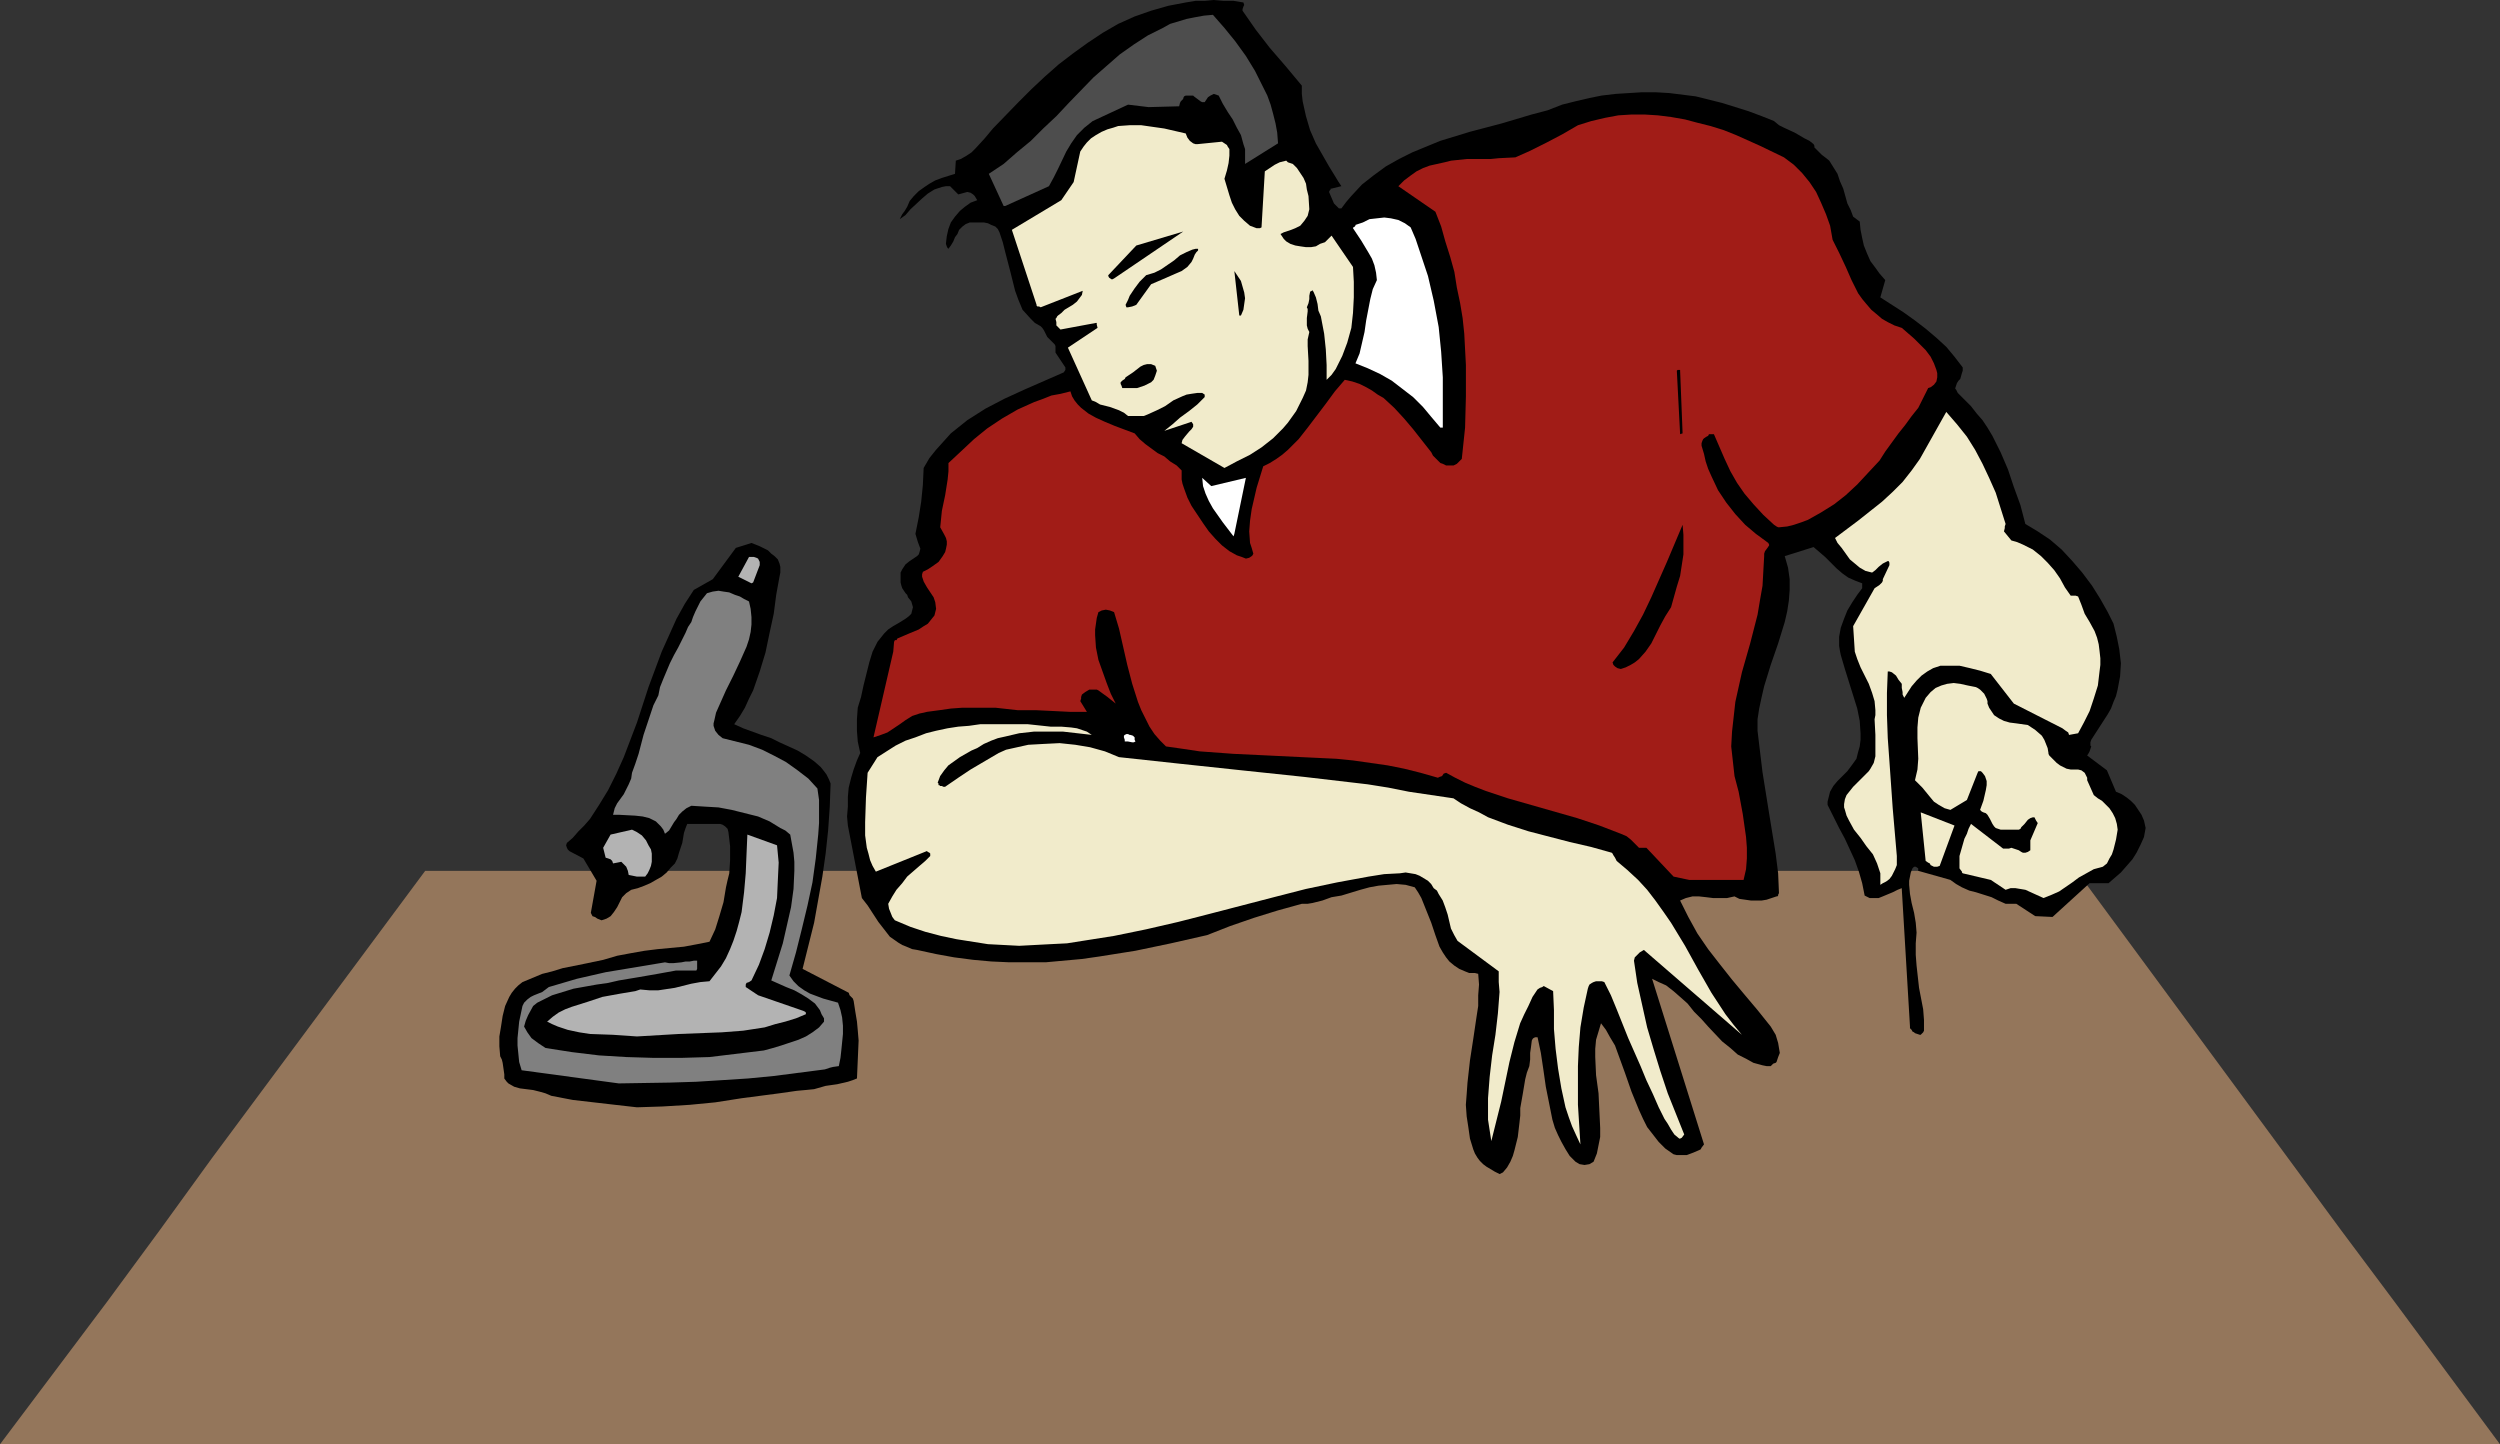 <?xml version="1.0" encoding="UTF-8" standalone="no"?>
<svg
   version="1.0"
   width="129.724mm"
   height="74.943mm"
   id="svg23"
   sodipodi:docname="Lab Technician 6.wmf"
   xmlns:inkscape="http://www.inkscape.org/namespaces/inkscape"
   xmlns:sodipodi="http://sodipodi.sourceforge.net/DTD/sodipodi-0.dtd"
   xmlns="http://www.w3.org/2000/svg"
   xmlns:svg="http://www.w3.org/2000/svg">
  <rect width="100%" height="100%" fill="#333333" stroke="none"/>
  <sodipodi:namedview
     id="namedview23"
     pagecolor="#ffffff"
     bordercolor="#000000"
     borderopacity="0.25"
     inkscape:showpageshadow="2"
     inkscape:pageopacity="0.0"
     inkscape:pagecheckerboard="0"
     inkscape:deskcolor="#d1d1d1"
     inkscape:document-units="mm" />
  <defs
     id="defs1">
    <pattern
       id="WMFhbasepattern"
       patternUnits="userSpaceOnUse"
       width="6"
       height="6"
       x="0"
       y="0" />
  </defs>
  <path
     style="fill:#94765b;fill-opacity:1;fill-rule:evenodd;stroke:none"
     d="M 83.386,170.789 H 245.147 407.232 l 41.531,56.391 10.342,14.057 10.504,14.057 20.685,27.953 H 245.309 0 L 21.008,255.294 31.35,241.237 41.531,227.18 Z"
     id="path1" />
  <path
     style="fill:#000000;fill-opacity:1;fill-rule:evenodd;stroke:none"
     d="m 294.758,229.927 0.808,-0.969 0.646,-1.131 0.485,-1.131 0.323,-1.131 0.646,-2.585 0.323,-2.747 0.162,-1.454 v -1.454 l 0.485,-2.747 0.485,-2.908 0.323,-1.293 0.485,-1.293 0.162,-1.293 v -1.293 l 0.162,-1.131 0.162,-1.293 0.162,-0.323 0.162,-0.162 0.323,-0.162 h 0.485 l 0.646,3.07 0.485,3.232 0.485,3.393 0.646,3.232 0.646,3.232 0.485,1.616 0.646,1.454 0.646,1.293 0.808,1.454 0.808,1.293 1.131,1.131 0.808,0.485 0.97,0.162 0.97,-0.162 0.808,-0.485 0.646,-1.616 0.323,-1.616 0.323,-1.616 v -1.777 l -0.162,-3.393 -0.162,-3.393 -0.485,-3.555 -0.162,-3.555 v -1.616 l 0.162,-1.777 0.485,-1.616 0.485,-1.616 0.97,1.293 0.808,1.454 0.97,1.616 0.646,1.777 1.293,3.555 1.293,3.716 1.454,3.555 0.808,1.777 0.808,1.616 1.131,1.454 1.131,1.454 1.293,1.293 1.616,1.131 0.646,0.162 h 0.646 1.293 l 1.293,-0.485 1.131,-0.485 0.323,-0.162 0.162,-0.323 0.485,-0.646 -10.181,-32.477 1.293,0.646 1.454,0.646 1.454,1.131 1.293,1.131 1.454,1.293 1.293,1.616 1.454,1.454 1.293,1.454 2.747,2.908 1.616,1.293 1.454,1.293 1.616,0.808 1.454,0.808 1.778,0.485 0.808,0.162 h 0.808 l 0.485,-0.485 0.485,-0.162 0.162,-0.162 v 0 l 0.323,-0.969 0.323,-0.808 -0.162,-0.969 -0.162,-0.969 -0.485,-1.616 -0.97,-1.616 -2.586,-3.232 -2.586,-3.07 -2.424,-2.908 -2.424,-3.07 -2.262,-2.908 -2.101,-3.07 -1.778,-3.232 -0.808,-1.616 -0.808,-1.616 1.131,-0.485 1.293,-0.323 h 1.293 l 1.454,0.162 1.293,0.162 h 1.454 1.293 l 1.454,-0.323 0.97,0.485 1.131,0.162 1.131,0.162 h 0.97 1.131 l 0.97,-0.162 1.939,-0.646 h 0.162 l 0.162,-0.162 v -0.162 l 0.162,-0.323 -0.162,-3.878 -0.485,-3.878 -1.293,-7.917 -1.293,-8.079 -0.485,-4.039 -0.485,-4.039 v -2.262 l 0.323,-2.101 0.485,-2.262 0.485,-2.101 1.293,-4.201 1.454,-4.201 1.293,-4.201 0.485,-2.101 0.323,-2.101 0.162,-2.101 v -2.101 l -0.323,-2.262 -0.646,-2.262 5.656,-1.777 2.262,1.939 2.262,2.262 1.131,0.969 1.131,0.808 1.454,0.646 1.293,0.485 v 0.969 l -0.97,1.293 -0.97,1.454 -0.97,1.616 -0.646,1.616 -0.646,1.777 -0.323,1.777 v 1.777 l 0.162,0.969 0.162,0.808 0.808,2.747 0.808,2.585 0.808,2.585 0.808,2.585 0.485,2.424 0.162,2.424 v 1.293 l -0.162,1.293 -0.323,1.131 -0.323,1.293 -0.808,1.131 -0.97,1.293 -0.97,0.969 -0.97,0.969 -0.808,0.969 -0.646,1.131 -0.323,1.293 -0.162,0.646 v 0.646 l 1.131,2.262 1.131,2.262 1.131,2.101 0.97,2.101 0.97,2.101 0.808,2.262 0.646,2.262 0.485,2.424 0.97,0.485 h 0.808 0.97 l 0.808,-0.323 1.939,-0.808 0.97,-0.485 0.808,-0.323 1.616,27.145 v 0.323 l 0.323,0.323 0.162,0.323 0.323,0.162 0.162,0.162 0.485,0.162 0.485,0.162 h 0.162 l 0.162,-0.162 0.323,-0.323 0.162,-0.323 v -2.101 l -0.162,-2.101 -0.808,-4.201 -0.485,-4.363 -0.162,-2.101 v -2.262 l 0.162,-2.101 -0.162,-1.939 -0.323,-1.939 -0.485,-1.939 -0.323,-1.777 -0.162,-1.777 v -0.808 l 0.162,-0.808 0.162,-0.808 0.323,-0.808 0.162,-0.162 0.162,-0.162 h 0.323 l 0.485,0.323 v 0.485 l 6.302,1.777 1.131,0.808 1.131,0.646 1.454,0.646 1.293,0.323 3.07,0.969 1.293,0.646 1.454,0.646 h 2.101 v 0 l 3.717,2.424 3.394,0.162 7.272,-6.625 h 3.717 l 2.424,-2.101 1.131,-1.293 1.131,-1.293 0.808,-1.293 0.808,-1.616 0.646,-1.454 0.323,-1.777 -0.323,-1.454 -0.485,-1.131 -0.646,-0.969 -0.646,-0.969 -0.808,-0.808 -0.808,-0.646 -0.97,-0.646 -1.131,-0.485 -1.778,-4.201 -3.878,-2.908 0.323,-0.485 0.162,-0.323 0.162,-0.485 0.162,-0.485 -0.162,-0.162 v -0.323 -0.323 l 0.162,-0.485 3.232,-5.009 0.646,-1.131 0.485,-1.293 0.485,-1.131 0.323,-1.293 0.485,-2.585 0.162,-2.585 -0.323,-2.747 -0.485,-2.424 -0.646,-2.585 -1.131,-2.262 -1.454,-2.585 -1.616,-2.585 -1.939,-2.585 -1.939,-2.262 -2.101,-2.262 -2.262,-1.939 -2.424,-1.616 -2.424,-1.454 -0.97,-3.716 -1.293,-3.555 -1.131,-3.393 -1.454,-3.393 -1.616,-3.232 -0.97,-1.616 -0.97,-1.454 -1.131,-1.293 -1.131,-1.454 -1.293,-1.293 -1.293,-1.293 -0.323,-0.646 -0.162,-0.162 v -0.162 l 0.162,-0.485 0.162,-0.485 0.323,-0.485 0.162,-0.162 0.162,-0.162 0.323,-1.131 0.162,-0.485 v -0.646 l -1.616,-2.101 -1.616,-1.939 -1.939,-1.777 -2.101,-1.777 -2.101,-1.616 -2.262,-1.616 -2.262,-1.454 -2.262,-1.454 0.97,-3.393 -1.131,-1.293 -0.808,-1.131 -0.97,-1.293 -0.646,-1.454 -0.646,-1.616 -0.323,-1.454 -0.323,-1.616 -0.162,-1.616 -0.646,-0.485 -0.646,-0.485 -0.485,-1.293 -0.646,-1.293 -0.808,-2.908 -0.646,-1.454 -0.485,-1.454 -0.808,-1.293 -0.808,-1.293 -0.808,-0.646 -0.646,-0.485 -0.97,-0.969 -0.162,-0.162 -0.323,-0.323 v -0.323 l -0.162,-0.323 -0.808,-0.646 -0.97,-0.485 -1.939,-1.131 -2.101,-0.969 -0.97,-0.485 -0.97,-0.808 -2.424,-0.969 -2.586,-0.969 -2.586,-0.808 -2.586,-0.808 -2.586,-0.646 -2.586,-0.646 -2.586,-0.323 -2.586,-0.323 -2.747,-0.162 h -2.586 l -2.586,0.162 -2.586,0.162 -2.747,0.323 -2.424,0.485 -2.747,0.646 -2.586,0.646 -2.909,1.131 -3.07,0.808 -5.979,1.777 -6.141,1.616 -5.818,1.777 -2.747,1.131 -2.747,1.131 -2.586,1.293 -2.586,1.454 -2.424,1.777 -2.262,1.777 -2.101,2.262 -0.97,1.131 -0.97,1.293 h -0.485 l -0.323,-0.323 -0.323,-0.323 -0.323,-0.323 -0.485,-1.131 -0.485,-1.131 0.162,-0.323 0.162,-0.162 v -0.162 h 0.162 l 1.939,-0.485 -0.646,-0.969 -0.485,-0.808 -1.293,-2.101 -1.293,-2.262 -1.293,-2.262 -1.131,-2.585 -0.808,-2.747 -0.323,-1.454 -0.323,-1.454 -0.162,-1.454 v -1.616 l -1.616,-1.939 -1.616,-1.939 -3.07,-3.555 -2.747,-3.555 -2.586,-3.716 V 1.777 l 0.162,-0.485 0.162,-0.323 -0.162,-0.485 -1.939,-0.323 h -1.939 L 238.037,0 l -1.778,0.162 h -1.778 l -1.939,0.323 -3.394,0.646 -3.394,0.969 -3.232,1.131 -3.232,1.454 -3.07,1.777 -2.909,1.939 -2.909,2.101 -2.747,2.101 -2.747,2.424 -2.586,2.424 -2.586,2.585 -5.01,5.171 -1.616,1.939 -1.778,1.939 -0.808,0.808 -0.97,0.646 -1.131,0.646 -0.97,0.323 -0.162,2.585 -2.586,0.808 -1.293,0.485 -1.131,0.646 -0.97,0.646 -1.131,0.808 -0.97,0.969 -0.808,0.969 -0.485,1.131 -0.485,0.808 -0.485,0.646 -0.485,0.969 1.131,-0.808 0.97,-1.131 2.262,-2.101 1.131,-0.969 1.293,-0.808 1.454,-0.485 0.808,-0.162 h 0.808 l 1.616,1.616 1.778,-0.485 0.646,0.162 0.485,0.323 0.323,0.323 0.485,0.808 -1.293,0.485 -1.131,0.808 -0.97,0.808 -0.97,1.131 -0.808,1.131 -0.485,1.293 -0.323,1.454 -0.162,1.454 0.162,0.485 0.162,0.323 0.162,0.162 v 0 l 0.485,-0.646 0.485,-0.808 0.323,-0.808 0.485,-0.646 0.323,-0.808 0.646,-0.646 0.646,-0.485 0.808,-0.323 h 1.939 0.808 l 0.808,0.162 0.646,0.323 0.808,0.323 0.485,0.485 0.323,0.646 0.646,1.939 0.485,1.939 0.97,3.716 0.97,3.878 0.646,1.777 0.808,1.939 1.616,1.777 0.808,0.808 1.131,0.646 0.323,0.323 0.323,0.485 0.323,0.646 0.323,0.646 0.646,0.646 0.485,0.485 0.323,0.323 0.162,0.323 v 0.646 0.646 l 1.939,2.908 v 0.485 l -0.323,0.485 -7.757,3.393 -3.878,1.777 -3.717,1.939 -1.778,1.131 -1.778,1.131 -1.616,1.293 -1.616,1.293 -1.454,1.616 -1.454,1.616 -1.293,1.616 -1.131,1.939 -0.162,3.393 -0.323,3.232 -0.485,3.07 -0.646,3.232 0.485,1.616 0.485,1.293 -0.162,0.646 -0.162,0.485 -0.323,0.323 -0.485,0.323 -0.97,0.646 -0.808,0.646 -0.323,0.485 -0.323,0.485 -0.323,0.646 v 0.646 1.293 l 0.162,0.646 0.162,0.485 0.323,0.485 0.323,0.485 0.323,0.323 0.162,0.485 0.646,0.808 0.323,1.131 -0.162,0.646 -0.162,0.646 -0.485,0.485 -0.646,0.485 -1.293,0.808 -1.131,0.646 -0.97,0.646 -0.808,0.808 -0.646,0.808 -0.646,0.808 -0.485,0.969 -0.485,0.969 -0.646,2.101 -1.131,4.524 -0.485,2.262 -0.646,2.101 -0.162,2.262 v 2.262 l 0.162,2.101 0.485,2.262 -0.646,1.454 -0.646,1.777 -0.485,1.616 -0.485,1.939 -0.162,1.777 v 1.939 l -0.162,1.939 0.162,1.777 2.747,14.219 1.131,1.454 2.101,3.232 1.131,1.454 1.131,1.454 1.616,1.131 0.808,0.485 0.808,0.323 1.131,0.485 0.97,0.162 3.717,0.808 3.555,0.646 3.717,0.485 3.555,0.323 3.555,0.162 h 3.555 3.555 l 3.555,-0.323 3.555,-0.323 3.394,-0.485 7.11,-1.131 6.949,-1.454 7.11,-1.616 4.525,-1.777 4.686,-1.616 4.686,-1.454 4.686,-1.293 h 1.131 l 0.97,-0.162 1.939,-0.485 1.778,-0.646 1.939,-0.323 3.717,-1.131 1.778,-0.485 1.778,-0.323 1.778,-0.162 1.778,-0.162 1.778,0.162 1.778,0.485 0.646,0.969 0.646,1.131 0.97,2.424 0.97,2.424 0.808,2.424 0.808,2.262 0.646,1.131 0.646,0.969 0.646,0.808 0.97,0.808 0.97,0.646 1.131,0.485 0.808,0.323 h 0.646 0.485 l 0.646,0.162 0.162,2.101 -0.162,2.101 v 2.101 l -0.323,2.101 -0.646,4.363 -0.646,4.201 -0.485,4.363 -0.162,2.262 -0.162,2.101 0.162,2.262 0.323,2.101 0.323,2.262 0.646,2.101 0.323,0.808 0.485,0.808 0.485,0.646 0.646,0.646 0.646,0.485 0.808,0.485 0.808,0.485 0.97,0.485 z"
     id="path2" />
  <path
     style="fill:#a11c17;fill-opacity:1;fill-rule:evenodd;stroke:none"
     d="m 331.28,172.566 h 10.666 l 0.485,-2.101 0.162,-2.101 v -2.101 l -0.162,-2.101 -0.646,-4.524 -0.808,-4.363 -0.808,-3.07 -0.323,-2.908 -0.323,-2.908 0.162,-2.908 0.323,-2.908 0.323,-2.908 0.646,-2.908 0.646,-2.908 1.616,-5.655 1.454,-5.655 0.485,-2.908 0.485,-2.747 0.162,-2.908 0.162,-2.908 v -0.485 l 0.162,-0.485 0.485,-0.646 0.323,-0.485 v -0.162 l -0.162,-0.323 -2.424,-1.777 -2.101,-1.777 -1.939,-2.101 -1.778,-2.262 -1.616,-2.424 -1.293,-2.747 -0.646,-1.454 -0.485,-1.454 -0.323,-1.454 -0.485,-1.616 V 86.929 l 0.162,-0.485 0.162,-0.323 0.162,-0.162 0.485,-0.323 0.323,-0.162 0.162,-0.323 h 0.97 l 2.101,4.847 1.131,2.424 1.293,2.262 1.454,2.101 1.778,2.101 1.939,2.101 2.101,1.939 0.485,0.323 0.323,0.162 h 0.162 v 0 l 1.616,-0.162 1.293,-0.323 1.454,-0.485 1.293,-0.485 2.586,-1.454 2.586,-1.616 2.262,-1.777 2.262,-2.101 2.101,-2.262 2.262,-2.424 1.131,-1.777 1.293,-1.777 1.293,-1.777 1.293,-1.616 1.293,-1.777 1.293,-1.616 0.97,-1.939 0.97,-1.939 0.485,-0.162 0.646,-0.485 0.485,-0.646 0.162,-0.808 v -0.808 l -0.162,-0.646 -0.485,-1.293 -0.646,-1.293 -0.97,-1.293 -1.131,-1.131 -1.131,-1.131 -2.424,-2.101 -1.454,-0.485 -1.293,-0.646 -1.131,-0.646 -1.131,-0.969 -0.97,-0.808 -0.97,-1.131 -0.808,-0.969 -0.808,-1.131 -1.293,-2.585 -1.131,-2.585 -1.293,-2.747 -1.293,-2.585 -0.485,-2.747 -0.808,-2.262 -0.97,-2.262 -0.97,-2.101 -1.293,-1.939 -1.454,-1.777 -1.616,-1.616 -1.939,-1.454 -4.686,-2.262 -4.686,-2.101 -2.424,-0.969 -2.586,-0.808 -2.586,-0.646 -2.424,-0.646 -2.747,-0.485 -2.586,-0.323 -2.586,-0.162 h -2.586 l -2.586,0.162 -2.586,0.485 -2.747,0.646 -2.586,0.808 -3.07,1.777 -3.07,1.616 -3.232,1.616 -2.909,1.293 -3.232,0.162 -1.616,0.162 h -1.616 -3.07 l -3.07,0.323 -1.293,0.323 -1.454,0.323 -1.454,0.323 -1.293,0.485 -1.293,0.646 -1.131,0.808 -1.293,0.969 -1.131,1.131 7.272,5.009 1.131,2.908 0.808,2.908 0.97,3.07 0.808,2.908 0.485,3.07 0.646,3.07 0.485,2.908 0.323,3.07 0.162,3.07 0.162,3.07 v 6.14 l -0.162,6.14 -0.646,6.14 -0.485,0.485 -0.485,0.485 -0.646,0.323 h -0.808 -0.646 l -0.646,-0.323 -0.485,-0.162 -0.485,-0.485 -0.485,-0.485 -0.485,-0.485 -0.323,-0.646 -3.555,-4.524 -1.778,-2.101 -1.939,-2.101 -2.101,-1.939 -1.131,-0.646 -1.131,-0.808 -1.131,-0.646 -1.293,-0.646 -1.454,-0.485 -1.454,-0.323 -1.939,2.262 -1.778,2.424 -3.555,4.686 -1.778,2.262 -2.101,2.101 -1.131,0.969 -1.131,0.808 -1.293,0.808 -1.293,0.646 -0.646,2.101 -0.646,2.101 -0.485,2.101 -0.485,2.101 -0.323,2.262 -0.162,2.101 0.162,2.262 0.323,0.969 0.323,1.131 -0.162,0.323 -0.162,0.162 -0.485,0.323 -0.646,0.162 -0.808,-0.323 -0.97,-0.323 -1.454,-0.808 -1.454,-1.131 -1.293,-1.293 -1.293,-1.454 -1.131,-1.616 -2.262,-3.393 -0.808,-1.616 -0.646,-1.777 -0.323,-0.969 -0.162,-0.808 v -0.969 -0.808 l -0.97,-0.969 -1.293,-0.808 -1.131,-0.969 -1.293,-0.646 -2.424,-1.777 -1.131,-0.969 -0.97,-1.131 -3.878,-1.454 -1.939,-0.808 -1.778,-0.808 -1.454,-0.808 -1.454,-1.131 -0.646,-0.646 -0.646,-0.808 -0.485,-0.808 -0.323,-0.969 -1.939,0.485 -1.778,0.323 -1.616,0.646 -1.778,0.646 -3.232,1.454 -3.07,1.777 -2.909,1.939 -2.586,2.101 -2.586,2.424 -2.424,2.262 v 1.616 l -0.162,1.616 -0.485,3.07 -0.646,3.07 -0.162,1.616 -0.162,1.616 0.808,1.454 0.323,0.646 0.162,0.646 v 0.646 l -0.162,0.808 -0.162,0.646 -0.485,0.808 -0.808,1.131 -1.131,0.808 -0.97,0.646 -0.97,0.485 -0.162,0.485 v 0.485 l 0.323,0.969 0.646,1.131 0.646,0.969 0.646,0.969 0.323,0.969 0.162,1.293 -0.162,0.646 -0.162,0.646 -0.646,0.808 -0.646,0.808 -0.808,0.485 -0.97,0.646 -1.939,0.808 -2.262,0.969 v 0 l -0.162,0.323 h -0.323 l -0.162,0.323 -0.162,1.939 -3.878,16.804 1.454,-0.485 1.293,-0.485 2.424,-1.616 1.131,-0.808 1.293,-0.808 1.454,-0.485 0.808,-0.162 0.646,-0.162 2.424,-0.323 2.262,-0.323 2.262,-0.162 h 2.101 4.363 l 4.363,0.485 h 3.555 l 3.394,0.162 3.232,0.162 h 3.394 l -1.293,-2.101 0.162,-0.485 v -0.323 l 0.162,-0.485 0.646,-0.485 0.808,-0.485 h 0.97 0.485 l 0.323,0.162 1.778,1.293 0.808,0.646 0.808,0.646 -0.97,-1.939 -0.808,-2.101 -0.808,-2.262 -0.808,-2.262 -0.485,-2.424 -0.162,-2.424 v -1.131 l 0.162,-1.131 0.162,-1.131 0.323,-1.131 0.646,-0.323 0.808,-0.162 0.808,0.162 0.808,0.323 0.97,3.232 0.808,3.555 0.808,3.555 0.97,3.716 1.131,3.555 0.646,1.616 0.808,1.616 0.808,1.616 0.97,1.454 1.131,1.293 1.131,1.131 3.394,0.485 3.232,0.485 6.626,0.485 6.787,0.323 6.626,0.323 6.787,0.323 3.232,0.323 3.394,0.485 3.394,0.485 3.232,0.646 3.232,0.808 3.394,0.969 0.323,-0.162 0.485,-0.162 0.323,-0.485 0.485,-0.162 1.778,0.969 1.939,0.969 1.939,0.808 2.101,0.808 4.363,1.454 4.525,1.293 4.525,1.293 4.525,1.293 4.363,1.454 4.202,1.616 1.131,0.485 0.808,0.646 0.808,0.808 0.323,0.323 0.485,0.485 h 1.454 l 5.333,5.655 z"
     id="path3" />
  <path
     style="fill:#ffffff;fill-opacity:1;fill-rule:evenodd;stroke:none"
     d="m 221.23,145.421 0.808,0.162 h 0.323 l 0.323,-0.162 -0.162,-0.323 v -0.485 l -0.323,-0.323 -0.485,-0.162 h -0.162 l -0.323,-0.162 h -0.323 l -0.323,0.162 -0.162,0.162 v 0.323 l 0.162,0.485 v 0.323 z"
     id="path4" />
  <path
     style="fill:#000000;fill-opacity:1;fill-rule:evenodd;stroke:none"
     d="m 317.867,131.202 0.97,-0.323 0.97,-0.485 0.808,-0.485 0.808,-0.646 1.293,-1.454 1.131,-1.616 1.778,-3.555 0.97,-1.777 1.131,-1.777 1.131,-4.039 0.646,-2.101 0.323,-2.101 0.323,-2.101 v -1.939 -1.939 l -0.162,-1.939 -3.07,7.271 -3.07,6.948 -1.616,3.393 -1.778,3.232 -1.939,3.232 -2.262,2.908 0.162,0.485 0.323,0.323 0.485,0.323 z"
     id="path5" />
  <path
     style="fill:#ffffff;fill-opacity:1;fill-rule:evenodd;stroke:none"
     d="m 242.077,104.703 2.262,-10.987 -6.787,1.616 -1.778,-1.616 0.162,1.616 0.485,1.454 0.646,1.454 0.808,1.454 1.939,2.747 2.101,2.747 z"
     id="path6" />
  <path
     style="fill:#f1ebcb;fill-opacity:1;fill-rule:evenodd;stroke:none"
     d="m 379.921,169.981 0.485,-0.162 2.909,-7.917 -6.626,-2.585 0.97,9.533 0.485,0.323 0.323,0.162 0.162,0.323 0.646,0.323 h 0.323 z"
     id="path7" />
  <path
     style="fill:#f1ebcb;fill-opacity:1;fill-rule:evenodd;stroke:none"
     d="m 309.948,224.433 -0.485,-7.756 v -3.716 -3.878 l 0.162,-3.716 0.323,-3.878 0.646,-3.878 0.808,-3.716 0.162,-0.485 0.162,-0.323 0.485,-0.323 0.323,-0.162 0.485,-0.162 h 0.485 0.646 l 0.485,0.162 1.293,2.585 1.131,2.747 2.262,5.655 2.424,5.494 1.131,2.747 1.293,2.747 1.131,2.585 1.131,2.262 0.646,0.969 0.646,1.131 0.646,0.969 0.97,0.808 h 0.162 l 0.323,-0.162 0.485,-0.646 -1.616,-4.039 -1.616,-4.039 -1.454,-4.363 -1.293,-4.201 -1.293,-4.363 -0.97,-4.363 -0.97,-4.363 -0.646,-4.363 0.162,-0.646 0.485,-0.485 0.485,-0.485 0.808,-0.485 19.23,16.643 -1.616,-1.939 -1.616,-2.101 -2.747,-4.201 -2.586,-4.524 -2.586,-4.686 -2.747,-4.524 -1.454,-2.101 -1.616,-2.262 -1.616,-2.101 -1.778,-1.939 -2.101,-1.939 -2.101,-1.777 -0.323,-0.646 -0.323,-0.485 -0.162,-0.323 -0.162,-0.162 -4.04,-1.131 -4.202,-0.969 -8.08,-2.101 -4.04,-1.293 -3.878,-1.454 -1.778,-0.969 -1.778,-0.808 -1.778,-0.969 -1.454,-0.969 -4.363,-0.646 -4.363,-0.646 -4.04,-0.808 -4.04,-0.646 -12.443,-1.454 -12.282,-1.293 -12.12,-1.293 -11.958,-1.293 -2.747,-1.131 -2.909,-0.808 -2.909,-0.485 -3.07,-0.323 -3.232,0.162 -2.909,0.162 -2.909,0.646 -1.454,0.323 -1.454,0.646 -2.747,1.616 -2.747,1.616 -2.424,1.616 -2.586,1.777 h -0.323 l -0.323,-0.162 h -0.323 l -0.162,-0.162 h -0.162 v -0.323 l -0.162,-0.162 0.485,-1.293 0.808,-1.131 0.808,-0.969 1.131,-0.808 1.131,-0.808 1.131,-0.646 1.131,-0.646 1.131,-0.485 1.293,-0.808 1.454,-0.646 1.293,-0.485 1.454,-0.323 2.747,-0.646 2.909,-0.323 h 2.747 2.909 l 5.656,0.646 -0.97,-0.646 -0.97,-0.323 -0.97,-0.323 -1.131,-0.162 -1.939,-0.162 h -2.101 l -4.525,-0.485 h -4.686 -4.525 l -2.262,0.323 -2.101,0.162 -2.101,0.323 -2.262,0.485 -1.939,0.485 -2.101,0.808 -1.939,0.646 -1.939,0.969 -1.778,1.131 -1.778,1.131 -1.939,3.07 -0.162,2.424 -0.162,2.424 -0.162,4.847 v 2.585 l 0.323,2.424 0.323,1.131 0.323,1.293 0.485,1.131 0.646,1.131 10.019,-4.039 0.162,0.162 0.323,0.162 0.162,0.162 v 0.485 l -0.97,0.969 -1.131,0.969 -2.424,2.101 -0.97,1.293 -1.131,1.293 -0.808,1.293 -0.808,1.454 0.162,0.969 0.323,0.808 0.323,0.808 0.485,0.646 3.07,1.293 2.909,0.969 3.07,0.808 3.07,0.646 3.07,0.485 3.07,0.485 3.07,0.162 3.07,0.162 3.07,-0.162 3.07,-0.162 3.232,-0.162 3.07,-0.485 6.141,-0.969 6.302,-1.293 6.302,-1.454 6.302,-1.616 12.443,-3.232 6.302,-1.616 6.141,-1.293 6.141,-1.131 3.07,-0.485 3.07,-0.162 1.131,-0.162 0.97,0.162 0.97,0.162 0.808,0.323 0.808,0.485 0.808,0.485 0.646,0.646 0.485,0.808 0.646,0.485 0.323,0.646 0.808,1.293 0.485,1.293 0.485,1.454 0.646,2.747 0.646,1.293 0.646,1.131 8.08,5.978 v 2.101 l 0.162,1.939 -0.323,4.201 -0.485,4.201 -0.646,4.039 -0.485,4.201 -0.323,4.201 v 2.101 2.101 l 0.323,2.101 0.323,2.101 0.97,-3.878 0.97,-3.878 1.616,-7.756 0.97,-3.878 1.131,-3.716 0.808,-1.777 0.808,-1.616 0.808,-1.777 0.97,-1.454 0.485,-0.323 0.485,-0.162 0.162,-0.162 h 0.162 l 1.778,0.969 0.162,3.716 v 3.716 l 0.323,3.878 0.485,3.878 0.646,3.878 0.808,3.716 0.646,1.939 0.646,1.777 0.808,1.777 z"
     id="path8" />
  <path
     style="fill:#f1ebcb;fill-opacity:1;fill-rule:evenodd;stroke:none"
     d="m 400.768,176.121 1.616,-0.646 1.454,-0.646 2.586,-1.777 1.293,-0.969 1.454,-0.808 1.454,-0.808 1.778,-0.485 0.808,-0.646 0.485,-0.969 0.485,-0.808 0.323,-0.969 0.485,-1.939 0.323,-1.939 -0.162,-1.131 -0.323,-1.131 -0.485,-0.969 -0.646,-0.969 -0.808,-0.808 -0.646,-0.646 -0.808,-0.485 -0.808,-0.646 -1.293,-2.908 v -0.485 l -0.162,-0.323 -0.323,-0.646 -0.646,-0.485 -0.646,-0.162 h -0.808 -0.646 l -0.808,-0.162 -0.646,-0.323 -0.646,-0.323 -0.646,-0.485 -0.485,-0.485 -0.646,-0.646 -0.323,-0.323 -0.162,-0.323 v -0.162 0 l -0.162,-0.969 -0.323,-0.808 -0.323,-0.808 -0.485,-0.808 -1.293,-1.131 -1.454,-0.969 -2.262,-0.323 -1.293,-0.162 -1.131,-0.323 -0.97,-0.485 -0.97,-0.646 -0.646,-0.969 -0.323,-0.485 -0.323,-0.808 v -0.485 l -0.162,-0.485 -0.485,-0.969 -0.808,-0.808 -0.485,-0.323 -0.323,-0.162 -1.616,-0.323 -1.454,-0.323 -1.293,-0.162 -1.293,0.162 -1.131,0.323 -1.131,0.485 -0.97,0.808 -0.97,1.131 -0.485,0.969 -0.485,0.969 -0.485,1.939 -0.162,1.939 v 2.101 l 0.162,4.039 -0.162,2.101 -0.485,2.101 1.454,1.454 1.454,1.777 0.808,0.969 0.97,0.646 1.131,0.646 1.131,0.323 3.232,-1.939 2.101,-5.332 0.162,-0.323 h 0.323 0.162 l 0.323,0.323 0.485,0.646 0.323,0.969 v 0.808 l -0.162,0.969 -0.485,2.101 -0.646,1.777 0.162,0.162 0.162,0.162 0.323,0.162 0.485,0.162 0.323,0.323 0.485,0.808 0.485,0.969 0.323,0.485 0.323,0.323 0.485,0.162 0.485,0.162 h 3.555 l 0.323,-0.162 0.162,-0.323 0.646,-0.646 0.646,-0.808 0.485,-0.323 0.485,-0.162 h 0.323 l 0.162,0.323 0.162,0.323 0.323,0.485 -1.454,3.393 v 1.939 l -0.485,0.323 -0.485,0.162 h -0.485 l -0.323,-0.162 -0.485,-0.323 -0.485,-0.162 -0.97,-0.323 -0.485,0.162 h -0.646 -0.485 l -6.302,-4.847 -0.485,0.969 -0.323,0.969 -0.485,0.969 -0.323,1.131 -0.323,1.131 -0.323,1.131 v 1.293 1.131 l 0.485,0.646 v 0.162 l 0.162,0.162 5.494,1.293 2.909,1.939 0.97,-0.323 h 0.97 l 0.97,0.162 0.97,0.162 1.778,0.808 z"
     id="path9" />
  <path
     style="fill:#f1ebcb;fill-opacity:1;fill-rule:evenodd;stroke:none"
     d="m 369.256,173.212 0.646,-0.323 0.646,-0.485 0.485,-0.646 0.323,-0.646 0.323,-0.646 0.323,-0.808 v -0.969 -0.808 l -0.808,-9.372 -0.646,-9.21 -0.323,-4.524 -0.162,-4.524 v -4.363 l 0.162,-4.201 h 0.323 l 0.485,0.162 0.808,0.646 0.485,0.808 0.646,0.808 v 0.808 l 0.162,0.808 v 0.485 l 0.323,0.646 1.454,-2.262 0.97,-1.131 0.97,-0.969 1.131,-0.808 1.131,-0.646 1.454,-0.485 h 0.646 0.808 2.262 l 2.101,0.485 1.939,0.485 2.101,0.646 4.525,5.817 9.534,4.847 0.646,0.485 0.485,0.323 0.162,0.485 1.778,-0.323 1.131,-2.101 1.131,-2.262 0.808,-2.424 0.808,-2.585 0.323,-2.747 0.162,-1.293 v -1.293 l -0.162,-1.454 -0.162,-1.293 -0.323,-1.293 -0.485,-1.293 -0.97,-1.777 -0.97,-1.616 -0.646,-1.777 -0.646,-1.616 -0.485,-0.162 h -0.646 -0.323 l -1.131,-1.616 -0.97,-1.777 -1.131,-1.616 -1.293,-1.454 -1.293,-1.293 -1.616,-1.293 -0.97,-0.485 -0.97,-0.485 -1.131,-0.485 -1.131,-0.323 -1.454,-1.777 0.162,-0.646 v -0.323 l 0.162,-0.485 -0.97,-3.07 -0.97,-3.07 -1.293,-2.908 -1.293,-2.747 -1.454,-2.747 -1.616,-2.585 -1.939,-2.424 -2.101,-2.424 -5.171,9.21 -1.616,2.262 -1.778,2.262 -1.939,1.939 -2.101,1.939 -4.686,3.716 -4.525,3.393 0.485,0.969 0.808,0.969 0.808,1.131 0.808,1.131 0.97,0.808 0.97,0.808 1.131,0.646 1.293,0.323 0.646,-0.485 0.646,-0.646 0.808,-0.646 0.97,-0.485 h 0.162 l 0.162,0.323 v 0.323 0.162 l -1.293,2.747 v 0.323 l -0.162,0.323 -0.485,0.485 -0.485,0.323 -0.485,0.323 -4.202,7.433 0.323,5.009 0.485,1.454 0.646,1.616 1.616,3.232 0.646,1.777 0.485,1.616 0.162,1.777 v 0.969 l -0.162,0.808 0.162,3.07 v 1.454 1.454 1.293 l -0.323,1.293 -0.646,1.131 -0.323,0.485 -0.485,0.485 -1.778,1.777 -0.808,0.808 -0.646,0.808 -0.646,0.808 -0.323,0.808 -0.162,0.969 v 0.646 l 0.162,0.485 0.323,1.131 0.485,0.969 0.97,1.777 1.293,1.616 1.131,1.616 1.293,1.616 0.808,1.777 0.323,0.969 0.323,0.969 v 1.131 1.131 z"
     id="path10" />
  <path
     style="fill:#f1ebcb;fill-opacity:1;fill-rule:evenodd;stroke:none"
     d="m 240.137,91.777 2.424,-1.293 2.586,-1.293 2.262,-1.454 2.262,-1.777 1.939,-1.939 0.97,-1.131 0.808,-1.131 0.808,-1.131 0.646,-1.293 0.646,-1.293 0.646,-1.454 0.323,-1.616 0.162,-1.454 v -1.454 -1.293 l -0.162,-2.908 v -1.293 l 0.323,-1.454 -0.323,-0.646 -0.162,-0.646 v -1.454 l 0.162,-1.293 v -0.485 l -0.162,-0.323 0.323,-0.808 0.162,-0.808 v -0.646 l 0.162,-0.808 0.323,-0.162 v 0 l 0.162,-0.162 v 0.162 l 0.162,0.162 0.485,1.131 0.323,1.293 0.162,1.293 0.485,1.131 0.646,3.393 0.323,3.07 0.162,3.07 v 2.908 l 0.97,-0.969 0.808,-1.131 0.646,-1.293 0.646,-1.293 0.485,-1.293 0.485,-1.293 0.808,-2.908 0.323,-2.908 0.162,-3.07 v -3.07 l -0.162,-2.908 -4.202,-6.14 -0.646,0.646 -0.646,0.646 -0.97,0.323 -0.808,0.485 -0.97,0.162 h -0.97 l -1.131,-0.162 -0.97,-0.162 -0.97,-0.323 -0.808,-0.485 -0.485,-0.485 -0.323,-0.485 -0.323,-0.485 0.646,-0.323 1.454,-0.485 0.808,-0.323 0.97,-0.485 0.808,-0.969 0.646,-0.969 0.162,-0.646 0.162,-0.646 -0.162,-2.585 -0.323,-1.293 -0.162,-1.131 -0.485,-1.131 -0.646,-0.969 -0.646,-0.969 -0.808,-0.808 -0.485,-0.162 -0.485,-0.162 -0.162,-0.162 -0.162,-0.162 -0.646,0.162 -0.646,0.162 -0.97,0.485 -0.97,0.646 -0.97,0.646 -0.646,10.987 v 0 l -0.323,0.162 h -0.646 l -1.293,-0.485 -1.131,-0.969 -0.97,-0.969 -0.808,-1.293 -0.646,-1.293 -0.485,-1.454 -0.97,-3.232 0.485,-1.616 0.323,-1.454 0.162,-1.454 v -1.293 l -0.323,-0.485 -0.162,-0.323 -0.485,-0.323 -0.485,-0.323 -4.848,0.485 h -0.323 l -0.485,-0.162 -0.646,-0.485 -0.485,-0.646 -0.323,-0.808 -2.101,-0.485 -2.101,-0.485 -2.262,-0.323 -2.262,-0.323 h -2.262 l -2.262,0.162 -0.97,0.323 -1.131,0.323 -1.131,0.485 -1.131,0.646 -0.97,0.646 -0.808,0.808 -0.646,0.808 -0.646,0.969 -1.293,5.978 -2.424,3.555 -9.696,5.817 4.848,14.704 v 0.162 l 0.162,0.162 h 0.323 l 0.323,0.162 8.242,-3.232 -0.162,0.808 -0.485,0.646 -0.485,0.646 -0.808,0.646 -0.808,0.485 -0.808,0.485 -0.646,0.646 -0.646,0.485 -0.162,0.162 v 0 l -0.162,0.323 -0.162,0.162 0.162,0.646 v 0.646 l 0.323,0.323 0.485,0.485 6.949,-1.293 h 0.162 v 0.323 l 0.162,0.646 -5.818,3.878 4.686,10.341 0.808,0.323 0.808,0.485 1.939,0.485 1.778,0.646 0.97,0.485 0.808,0.646 h 1.131 0.97 0.97 l 0.808,-0.323 1.778,-0.808 1.616,-0.808 1.616,-1.131 1.778,-0.808 0.808,-0.323 0.97,-0.162 1.131,-0.162 h 0.97 l 0.485,0.323 v 0.162 0.323 l -0.323,0.323 -0.646,0.646 -0.323,0.323 -0.162,0.162 -1.616,1.293 -1.778,1.293 -1.454,1.293 -1.616,1.293 5.333,-1.777 0.323,0.485 v 0.485 l -0.323,0.485 -0.485,0.485 -0.808,0.969 -0.485,0.646 -0.162,0.646 z"
     id="path11" />
  <path
     style="fill:#000000;fill-opacity:1;fill-rule:evenodd;stroke:none"
     d="m 329.987,84.99 -0.485,-12.28 v -0.162 h -0.323 -0.162 l -0.162,0.162 0.646,12.442 z"
     id="path12" />
  <path
     style="fill:#ffffff;fill-opacity:1;fill-rule:evenodd;stroke:none"
     d="m 282.961,83.859 v -4.847 -5.009 l -0.323,-5.009 -0.485,-4.847 -0.97,-5.171 -1.131,-4.847 -0.808,-2.424 -0.808,-2.424 -0.808,-2.424 -0.97,-2.262 -1.131,-0.808 -1.293,-0.646 -1.454,-0.323 -1.293,-0.162 -1.454,0.162 -1.454,0.162 -1.293,0.646 -1.454,0.485 v 0.162 l -0.162,0.162 -0.162,0.162 h -0.162 v 0 0.162 l 1.616,2.424 1.454,2.424 0.646,1.131 0.485,1.293 0.323,1.454 0.162,1.454 -0.808,1.777 -0.485,1.939 -0.808,4.201 -0.323,2.262 -0.485,2.101 -0.485,2.101 -0.808,1.939 2.424,0.969 2.424,1.131 2.262,1.293 2.101,1.616 2.101,1.616 1.939,1.939 1.616,1.939 1.778,2.101 z"
     id="path13" />
  <path
     style="fill:#000000;fill-opacity:1;fill-rule:evenodd;stroke:none"
     d="m 220.261,76.104 h 1.293 1.454 l 1.454,-0.485 0.646,-0.323 0.646,-0.323 0.485,-0.485 0.323,-0.808 0.323,-0.969 -0.162,-0.485 -0.162,-0.485 -0.808,-0.323 h -0.808 l -0.646,0.162 -0.646,0.323 -1.454,1.131 -1.454,0.969 -0.162,0.323 -0.485,0.323 -0.323,0.323 v 0.323 l 0.162,0.323 0.162,0.485 z"
     id="path14" />
  <path
     style="fill:#000000;fill-opacity:1;fill-rule:evenodd;stroke:none"
     d="m 243.369,61.885 0.485,-1.131 0.162,-1.131 0.162,-1.131 -0.162,-1.131 -0.323,-1.131 -0.323,-1.131 -0.646,-0.969 -0.646,-0.969 0.97,8.725 z"
     id="path15" />
  <path
     style="fill:#000000;fill-opacity:1;fill-rule:evenodd;stroke:none"
     d="m 221.23,60.269 0.808,-0.162 0.808,-0.323 2.909,-4.039 1.131,-0.485 1.131,-0.485 2.586,-1.131 1.131,-0.485 1.131,-0.808 0.808,-0.969 0.323,-0.646 0.323,-0.808 0.323,-0.485 0.323,-0.323 v -0.162 -0.162 h -0.485 l -0.646,0.162 -1.131,0.485 -1.293,0.646 -1.131,0.969 -2.586,1.777 -1.293,0.646 -1.616,0.485 -1.293,1.293 -0.97,1.293 -0.97,1.454 -0.323,0.808 -0.485,0.969 0.162,0.485 h 0.162 z"
     id="path16" />
  <path
     style="fill:#000000;fill-opacity:1;fill-rule:evenodd;stroke:none"
     d="m 218.483,54.614 13.574,-9.21 -9.211,2.747 -5.494,5.817 v 0.162 l 0.162,0.323 0.485,0.323 h 0.162 z"
     id="path17" />
  <path
     style="fill:#4d4d4d;fill-opacity:1;fill-rule:evenodd;stroke:none"
     d="m 197.152,40.395 8.565,-3.878 0.97,-1.777 0.808,-1.616 1.616,-3.393 0.97,-1.616 1.131,-1.616 1.454,-1.454 0.808,-0.646 0.808,-0.646 6.949,-3.232 4.04,0.485 5.979,-0.162 0.162,-0.646 0.162,-0.323 0.485,-0.485 V 19.228 l 0.162,-0.323 0.323,-0.162 h 0.162 0.97 0.323 l 0.162,0.162 1.293,0.969 0.323,0.162 h 0.485 l 0.323,-0.485 0.323,-0.485 0.485,-0.323 0.646,-0.323 0.485,0.162 0.485,0.162 0.808,1.616 0.97,1.616 0.97,1.454 0.808,1.616 0.808,1.454 0.485,1.777 0.323,0.969 v 0.969 0.969 0.969 l 6.464,-4.039 -0.162,-2.101 -0.323,-1.777 -0.485,-1.939 -0.485,-1.777 -0.646,-1.777 -0.808,-1.616 -1.616,-3.232 -1.778,-2.908 -2.101,-2.908 -2.101,-2.585 -2.262,-2.585 -1.778,0.162 -1.778,0.323 -1.616,0.323 -1.616,0.485 -1.616,0.485 -1.454,0.808 -2.909,1.454 -2.747,1.777 -2.747,1.939 -2.586,2.262 -2.586,2.262 -4.848,5.009 -2.424,2.585 -2.586,2.424 -2.424,2.424 -2.747,2.262 -2.586,2.262 -2.909,1.939 2.909,6.302 z"
     id="path18" />
  <path
     style="fill:#000000;fill-opacity:1;fill-rule:evenodd;stroke:none"
     d="m 124.917,217.162 5.01,-0.162 5.333,-0.323 5.01,-0.485 5.171,-0.808 3.717,-0.485 3.717,-0.485 3.394,-0.485 1.778,-0.162 1.616,-0.162 2.262,-0.646 2.262,-0.323 2.101,-0.485 0.97,-0.323 0.808,-0.323 0.162,-3.716 0.162,-3.716 -0.162,-1.939 -0.162,-1.777 -0.323,-1.939 -0.323,-2.101 -0.162,-0.485 -0.323,-0.323 -0.323,-0.323 -0.162,-0.485 -9.05,-4.686 1.131,-4.524 1.131,-4.524 0.808,-4.524 0.808,-4.524 0.646,-4.524 0.485,-4.524 0.323,-4.686 0.162,-4.524 -0.323,-0.808 -0.485,-0.969 -0.485,-0.646 -0.646,-0.808 -1.293,-1.131 -1.616,-1.131 -1.616,-0.969 -1.778,-0.808 -1.778,-0.808 -1.616,-0.808 -1.939,-0.646 -1.778,-0.646 -1.778,-0.646 -1.778,-0.808 1.131,-1.616 0.97,-1.616 0.808,-1.777 0.808,-1.616 1.293,-3.716 1.131,-3.716 0.808,-3.878 0.808,-3.716 0.485,-3.716 0.646,-3.555 0.162,-0.808 v -0.485 -0.646 l -0.162,-0.646 -0.323,-0.808 -0.646,-0.646 -0.646,-0.485 -0.646,-0.646 -1.616,-0.808 -1.616,-0.646 -3.07,0.969 -4.525,6.14 -3.717,2.101 -1.778,2.747 -1.616,2.908 -1.454,3.232 -1.454,3.232 -2.586,6.948 -2.262,6.948 -1.293,3.393 -1.293,3.393 -1.454,3.232 -1.616,3.232 -1.778,2.908 -1.778,2.747 -1.131,1.293 -1.131,1.131 -1.131,1.293 -1.131,0.969 -0.162,0.485 0.162,0.485 0.162,0.323 0.323,0.323 2.747,1.454 2.586,4.363 -1.131,6.302 0.323,0.646 0.485,0.162 0.485,0.323 0.808,0.323 0.485,-0.162 0.485,-0.162 0.808,-0.485 0.646,-0.808 0.646,-0.969 0.97,-1.939 0.808,-0.808 0.97,-0.646 1.293,-0.323 1.293,-0.485 1.131,-0.485 1.131,-0.646 1.131,-0.646 0.97,-0.808 0.808,-0.969 0.808,-0.808 0.485,-0.969 0.323,-1.131 0.646,-1.939 0.323,-1.939 0.323,-0.969 0.323,-0.808 h 6.464 l 0.485,0.162 0.485,0.323 0.485,0.485 0.162,0.646 0.323,2.747 v 2.747 l -0.162,2.585 -0.323,1.293 -0.323,1.454 -0.485,2.908 -0.808,2.747 -0.808,2.585 -1.131,2.424 -2.424,0.485 -2.586,0.485 -5.171,0.485 -2.586,0.323 -2.747,0.485 -2.586,0.485 -2.747,0.808 -3.878,0.808 -4.04,0.808 -2.101,0.646 -1.939,0.485 -1.939,0.808 -1.939,0.808 -0.808,0.646 -0.646,0.646 -0.646,0.808 -0.485,0.808 -0.808,1.777 -0.485,1.939 -0.323,2.101 -0.323,1.939 v 1.939 l 0.162,1.939 0.323,0.646 0.162,0.646 0.162,1.131 0.162,1.131 v 0.808 l 0.485,0.646 0.323,0.323 1.131,0.646 1.131,0.323 1.293,0.162 1.293,0.162 1.293,0.323 1.131,0.323 1.131,0.485 4.202,0.808 4.202,0.485 4.202,0.485 z"
     id="path19" />
  <path
     style="fill:#808080;fill-opacity:1;fill-rule:evenodd;stroke:none"
     d="m 121.361,212.476 10.019,-0.162 5.171,-0.162 5.171,-0.323 5.01,-0.323 5.01,-0.485 5.01,-0.646 5.01,-0.646 0.97,-0.323 0.646,-0.162 1.131,-0.162 0.323,-1.616 0.162,-1.454 0.162,-1.616 0.162,-1.616 v -1.616 l -0.162,-1.616 -0.323,-1.454 -0.485,-1.454 -2.909,-0.808 -1.293,-0.485 -1.293,-0.485 -1.131,-0.646 -1.131,-0.808 -0.97,-0.969 -0.808,-1.131 1.293,-4.524 1.131,-4.524 1.131,-4.686 0.97,-4.524 0.646,-4.686 0.485,-4.686 0.162,-2.262 v -2.262 -2.262 l -0.323,-2.262 -1.778,-1.939 -2.101,-1.616 -2.262,-1.616 -2.424,-1.293 -2.262,-1.131 -2.586,-0.969 -2.586,-0.646 -2.586,-0.646 -0.808,-0.646 -0.646,-0.808 -0.323,-0.969 v -0.485 l 0.162,-0.646 0.323,-1.454 0.646,-1.454 1.293,-2.908 1.454,-2.908 1.293,-2.747 1.293,-2.908 0.485,-1.454 0.323,-1.454 0.162,-1.454 v -1.454 l -0.162,-1.616 -0.323,-1.454 -0.97,-0.485 -0.808,-0.485 -0.97,-0.323 -1.131,-0.485 -1.131,-0.162 -0.97,-0.162 -1.131,0.162 -1.131,0.323 -0.646,0.808 -0.646,0.808 -0.97,1.939 -0.485,1.131 -0.323,0.969 -0.646,0.969 -0.485,1.131 -1.454,2.908 -0.808,1.454 -0.808,1.616 -1.293,3.07 -0.646,1.616 -0.323,1.616 -0.97,1.939 -0.646,1.939 -1.293,3.878 -0.97,3.716 -0.646,1.939 -0.646,1.777 -0.162,1.131 -0.485,1.131 -0.485,0.969 -0.485,0.969 -1.293,1.777 -0.485,0.969 -0.323,1.293 h 1.293 l 3.07,0.162 1.454,0.162 1.293,0.323 1.293,0.646 0.485,0.485 0.485,0.485 0.485,0.646 0.323,0.808 0.808,-0.646 0.97,-1.616 0.485,-0.646 0.485,-0.808 0.646,-0.646 0.808,-0.646 0.97,-0.485 2.586,0.162 2.747,0.162 2.586,0.485 2.586,0.646 2.586,0.646 2.262,0.969 2.101,1.293 0.97,0.485 0.97,0.808 0.323,1.777 0.323,1.777 0.162,1.777 v 1.777 l -0.162,3.555 -0.485,3.555 -0.808,3.555 -0.808,3.555 -2.262,7.271 2.909,1.293 1.616,0.646 1.454,0.808 1.293,0.808 1.293,0.969 0.97,1.293 0.323,0.808 0.485,0.808 v 0.646 l -0.97,1.131 -1.293,0.969 -1.293,0.808 -1.454,0.646 -3.394,1.131 -1.616,0.485 -1.778,0.485 -5.333,0.646 -5.333,0.646 -5.494,0.162 h -5.494 l -5.333,-0.162 -5.333,-0.323 -5.333,-0.646 -5.171,-0.808 -1.454,-0.969 -1.293,-0.969 -0.808,-1.131 -0.646,-1.131 0.323,-1.131 0.485,-1.131 0.97,-1.777 0.808,-0.646 0.97,-0.485 1.939,-0.969 2.101,-0.646 2.101,-0.646 4.525,-0.808 2.262,-0.323 2.101,-0.485 3.878,-0.646 3.717,-0.646 3.555,-0.646 h 1.778 1.778 0.485 l 0.162,-0.323 v -1.616 h -0.646 l -0.808,0.162 h -0.808 l -0.808,0.162 -1.616,0.162 h -0.808 l -0.808,-0.162 -5.818,0.969 -5.818,0.969 -5.656,1.293 -2.747,0.808 -2.747,0.808 -0.646,0.485 -0.646,0.485 -0.808,0.323 -0.808,0.323 -0.646,0.323 -0.646,0.485 -0.646,0.646 -0.323,0.646 -0.646,3.07 -0.323,3.232 v 1.454 l 0.162,1.616 0.162,1.616 0.485,1.616 z"
     id="path20" />
  <path
     style="fill:#b3b3b3;fill-opacity:1;fill-rule:evenodd;stroke:none"
     d="m 124.917,203.266 8.242,-0.485 8.403,-0.323 4.202,-0.323 4.202,-0.646 2.101,-0.646 1.939,-0.485 2.101,-0.646 1.939,-0.808 v -0.323 l -0.162,-0.162 -0.323,-0.162 -8.888,-3.07 -2.424,-1.616 v -0.485 l 0.162,-0.323 0.485,-0.162 0.485,-0.323 1.454,-3.07 1.131,-3.07 0.97,-3.232 0.808,-3.393 0.646,-3.393 0.162,-3.555 0.162,-3.393 -0.323,-3.393 -5.818,-2.101 -0.162,3.716 -0.162,3.878 -0.323,3.716 -0.485,3.878 -0.485,1.939 -0.485,1.777 -0.646,1.939 -0.646,1.616 -0.808,1.777 -0.97,1.616 -1.131,1.454 -1.131,1.454 -1.778,0.162 -1.778,0.323 -3.232,0.808 -3.232,0.485 h -1.778 l -1.778,-0.162 -0.97,0.323 -0.97,0.162 -1.939,0.323 -1.778,0.323 -1.778,0.323 -2.909,0.969 -3.07,0.969 -1.293,0.485 -1.293,0.646 -1.131,0.808 -1.131,0.969 0.97,0.485 1.131,0.485 1.939,0.646 2.262,0.485 2.101,0.323 4.525,0.162 z"
     id="path21" />
  <path
     style="fill:#b3b3b3;fill-opacity:1;fill-rule:evenodd;stroke:none"
     d="m 126.533,171.92 0.485,-0.646 0.323,-0.646 0.323,-0.808 0.162,-0.808 v -0.808 -0.808 l -0.162,-0.808 -0.485,-0.808 -0.485,-0.969 -0.808,-0.969 -0.97,-0.646 -0.97,-0.485 -4.202,0.969 -1.454,2.585 0.485,1.939 0.485,0.162 0.485,0.162 0.323,0.323 0.162,0.485 1.616,-0.323 0.485,0.485 0.485,0.485 0.323,0.808 0.162,0.808 0.808,0.162 0.808,0.162 h 0.808 z"
     id="path22" />
  <path
     style="fill:#b3b3b3;fill-opacity:1;fill-rule:evenodd;stroke:none"
     d="m 147.379,114.398 0.323,-0.162 1.293,-3.393 v -0.646 l -0.323,-0.646 -0.323,-0.162 -0.485,-0.162 h -0.97 l -2.101,3.878 z"
     id="path23" />
</svg>
